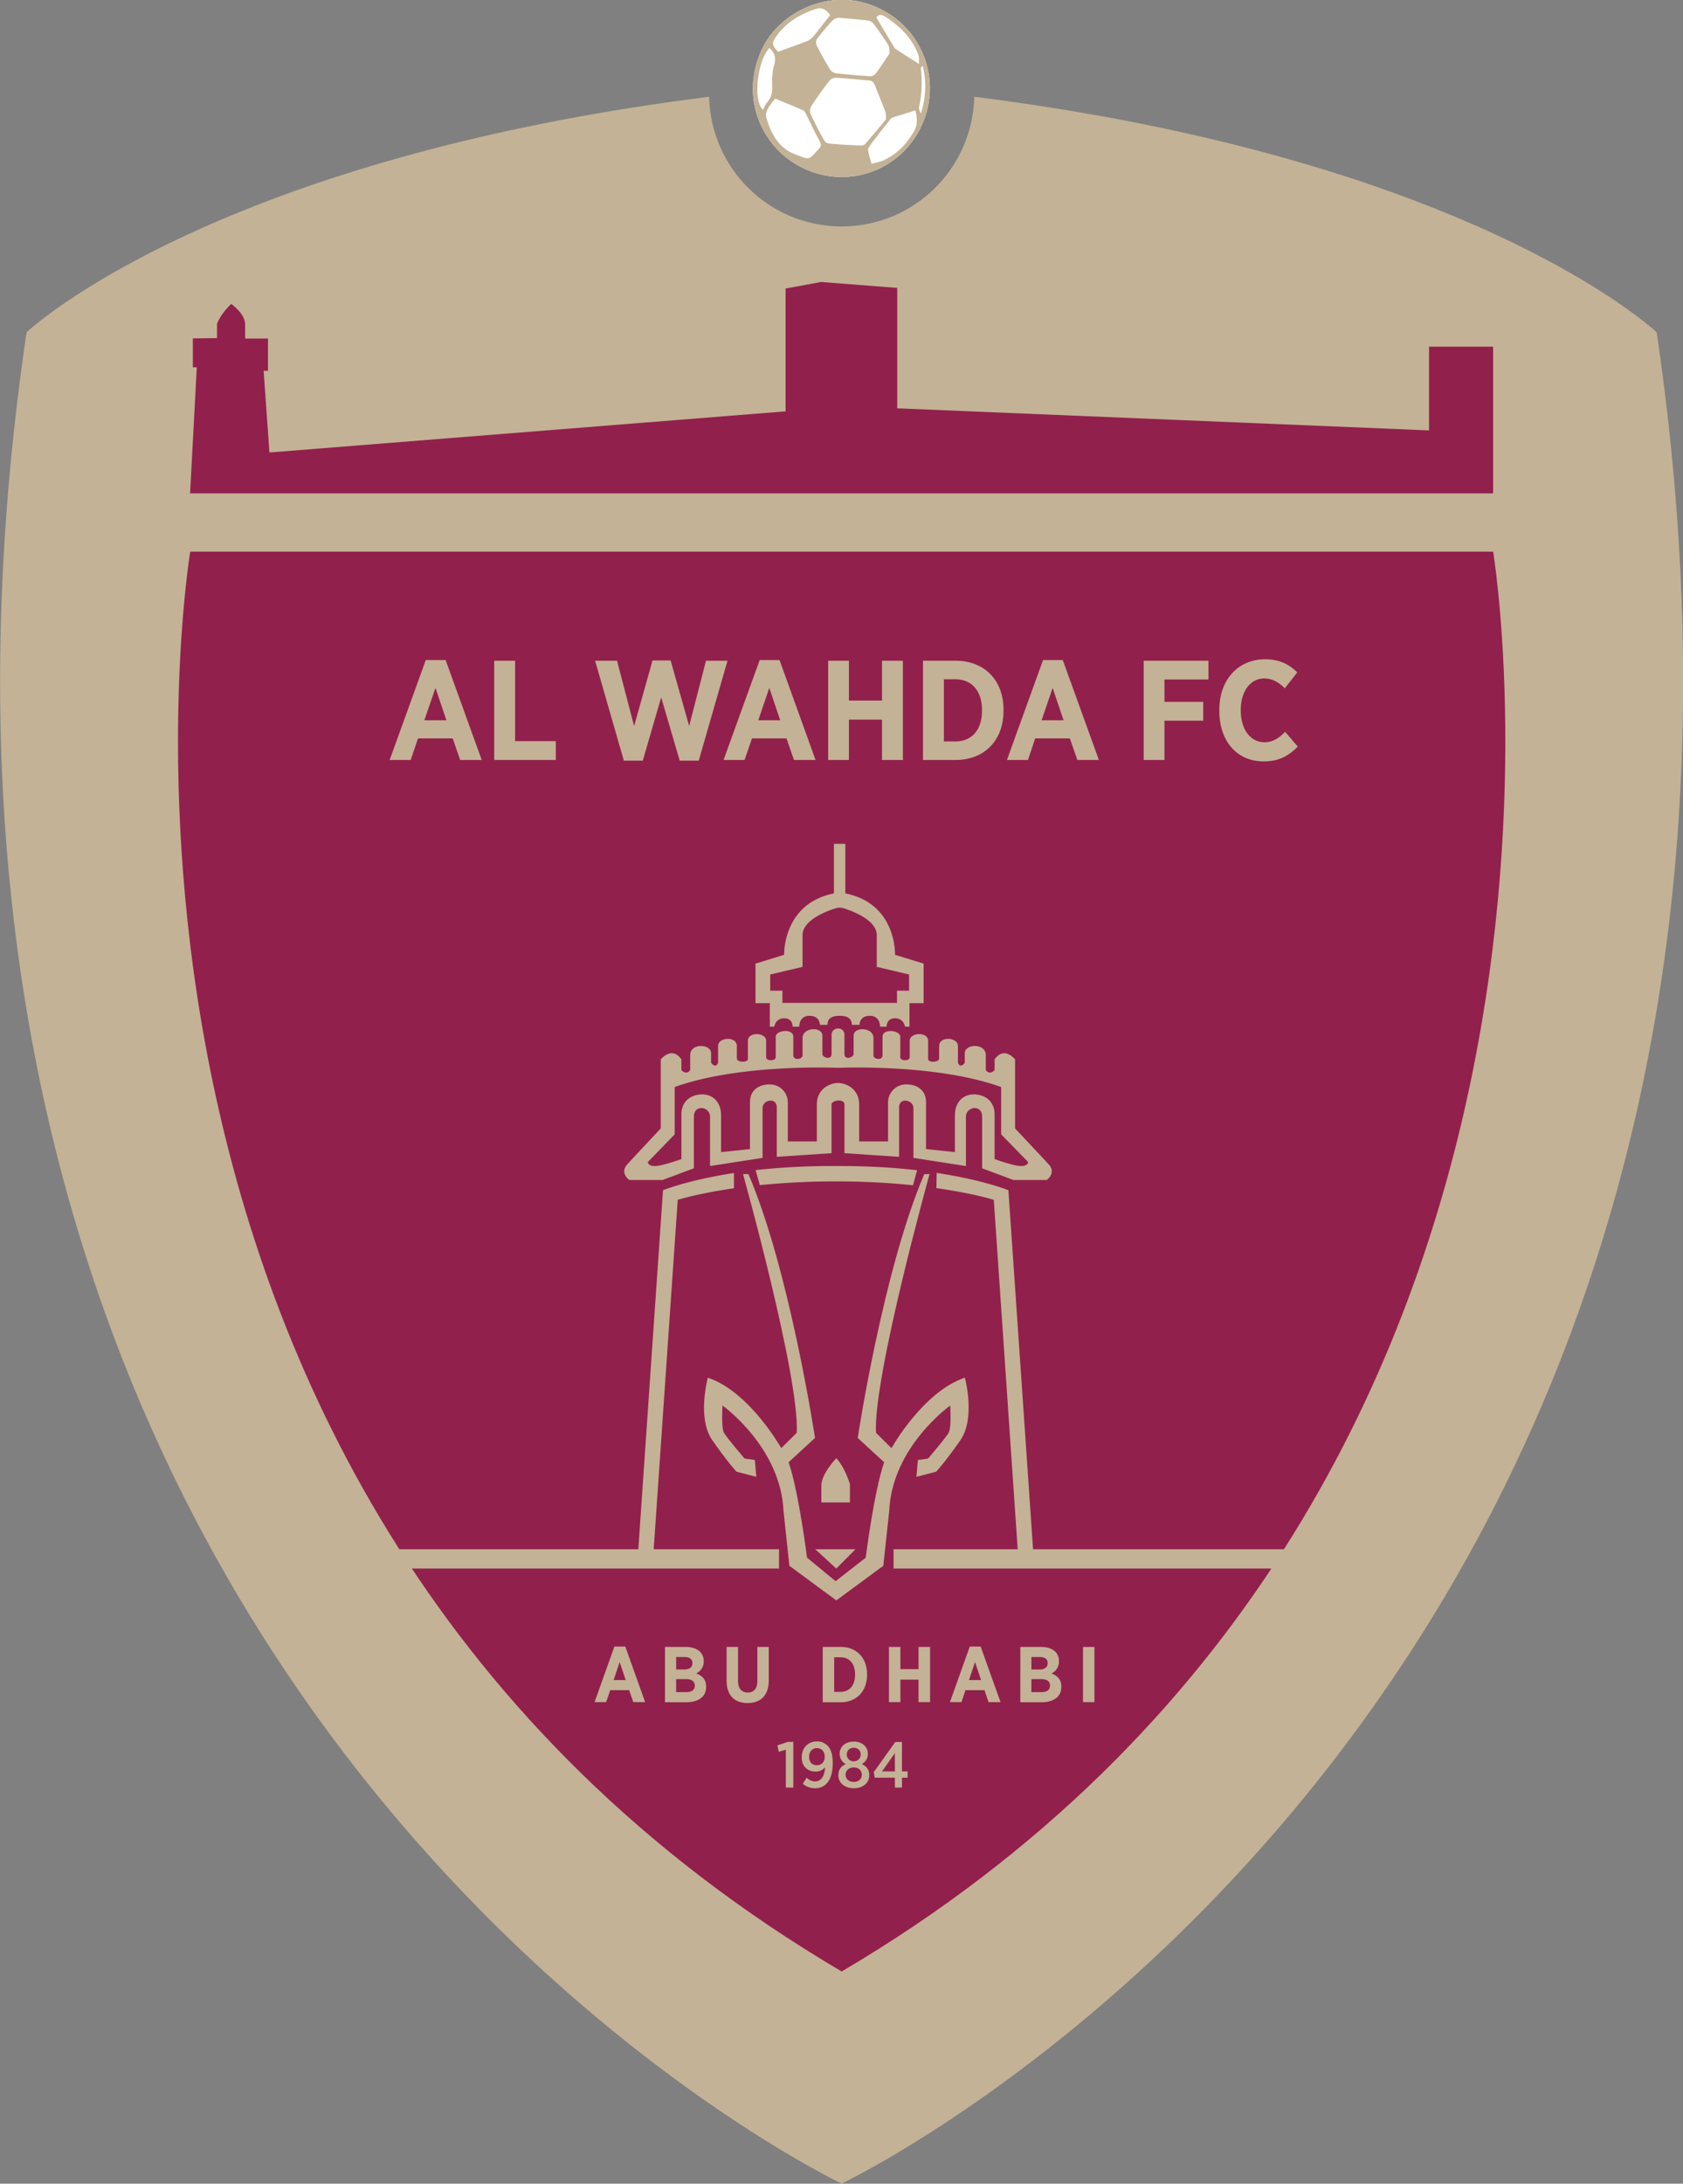 <svg xmlns="http://www.w3.org/2000/svg" width="181.66mm" height="235.541mm" viewBox="0 0 181.66 235.541"><rect x="0" y="0" width="181.66" height="235.541" fill="#808080" stroke="none"/><defs><clipPath id="a" clipPathUnits="userSpaceOnUse"><path d="M504.926 581.25h70.984v67.754h-70.984Z"/></clipPath></defs><g clip-path="url(#a)" style="stroke-width:.07" transform="matrix(3.63 0 0 -3.63 -1870.868 2351.632)"><path d="M564.652 637.957s-5.398 5.129-20.293 7a3.942 3.942 0 0 0-7.882 0c-14.899-1.871-20.297-7-20.297-7-5.992-40.719 24.238-55.008 24.238-55.008s30.227 14.289 24.234 55.008" style="fill:#c3b295;fill-opacity:1;fill-rule:nonzero;stroke:none;stroke-width:.07"/><path d="M542.781 644.074a2.608 2.608 0 0 0-3.558-1.211c-1.227.61-1.875 2.168-1.125 3.606.547 1.043 2.101 1.832 3.554 1.054a2.62 2.62 0 0 0 1.129-3.449" style="fill:#fff;fill-opacity:1;fill-rule:nonzero;stroke:none;stroke-width:.07"/><path d="M542.77 644.449c.148.465.179.934.058 1.43-.027-.035-.055-.051-.055-.066.04-.387.032-.774-.054-1.153-.016-.062.031-.14.051-.211m-4.5 1.957c-.368-.383-.489-1.578-.192-1.836.039.071.063.149.113.207.141.157.176.325.161.532-.008.195.003.402.058.589.063.211.02.364-.14.508m4.449-.476c-.008.086.011.179-.016.254-.183.515-.555.875-1.008 1.164-.113.07-.203.047-.242-.043.184-.309.356-.594.524-.879a.225.225 0 0 1 .074-.067c.207-.136.418-.269.668-.429m-2.641 1.457c-.176.211-.273.242-.535.144-.406-.152-.766-.371-1.031-.726-.184-.246-.184-.297.015-.512.297.109.578.207.86.316a.501.501 0 0 1 .179.129c.172.207.336.426.512.649m1.227-4.422c.121.035.234.051.336.094.41.179.707.488.929.875.114.203.094.406.039.617-.238-.074-.461-.141-.683-.211-.031-.012-.059-.047-.082-.078a30.527 30.527 0 0 1-.574-.739c-.032-.046-.075-.109-.067-.156.02-.129.063-.254.102-.402m-2.867 1.937c-.125-.175-.325-.355-.254-.593.144-.461.363-.887.871-1.071.425-.16.375-.175.695.184.066.074.063.129.016.211-.149.273-.282.558-.422.84-.02.031-.043.07-.074.082-.27.117-.543.23-.832.347m3.406 1.344c-.008.063.004.172-.039.246a8.674 8.674 0 0 1-.434.629.261.261 0 0 1-.152.098c-.293.035-.586.062-.883.086a.28.28 0 0 1-.18-.071 6.96 6.96 0 0 1-.472-.558c-.036-.047-.032-.153 0-.211.121-.238.25-.473.39-.699a.264.264 0 0 1 .168-.11c.34-.039.68-.066 1.02-.09a.22.22 0 0 1 .164.075c.137.183.262.375.418.605m-.11-1.965c-.004.082.008.164-.015.231-.102.265-.215.527-.317.797-.035.093-.093.129-.187.136-.324.024-.649.059-.973.078a.253.253 0 0 1-.191-.093 11.067 11.067 0 0 1-.535-.75.297.297 0 0 1-.024-.231c.125-.269.262-.531.406-.789a.214.214 0 0 1 .145-.094c.305-.027.613-.046.918-.058.055-.004.125.012.156.047.207.234.406.476.617.726m1.047-.207a2.608 2.608 0 0 0-3.558-1.211c-1.227.61-1.875 2.168-1.125 3.606.547 1.043 2.101 1.832 3.554 1.054a2.62 2.62 0 0 0 1.129-3.449" style="fill:#c3b295;fill-opacity:1;fill-rule:nonzero;stroke:none;stroke-width:.07"/><path d="M559.789 633.172h-38.746l.199 3.746h-.117v.859l.719.008v.426s.094.281.422.59c0 0 .414-.285.414-.613v-.415h.679v-.96h-.129l.172-2.426 15.348 1.222v3.649l1.051.195 2.269-.176v-3.578l15.813-.656v2.488h1.906M521.047 631.441s-4.656-28.039 19.371-42.191c24.023 14.152 19.371 42.191 19.371 42.191" style="fill:#92204c;fill-opacity:1;fill-rule:nonzero;stroke:none;stroke-width:.07"/><path d="m540.238 600.848.895.699s.242 1.941.547 2.836l-.785.722s.753 4.981 1.98 7.84h.156s-1.679-6.027-1.593-7.687l.46-.457s.938 1.679 2.184 2.094c0 0 .324-1.2-.133-1.856-.457-.656-.719-.937-.719-.937l-.589-.153.043.5.304.043s.524.613.61.766c.09.152.047.808.047.808s-1.727-1.222-1.813-3.125l-.176-1.636-1.398-1.028-1.395 1.028-.175 1.636c-.09 1.903-1.813 3.125-1.813 3.125s-.043-.656.043-.808c.086-.153.613-.766.613-.766l.305-.043.043-.5-.59.153s-.262.281-.719.937c-.461.656-.132 1.856-.132 1.856 1.242-.415 2.183-2.094 2.183-2.094l.461.457c.086 1.66-1.598 7.687-1.598 7.687h.161c1.226-2.859 1.98-7.84 1.98-7.84l-.785-.722c.305-.895.547-2.836.547-2.836" style="fill:#c3b295;fill-opacity:1;fill-rule:nonzero;stroke:none;stroke-width:.07"/><path d="M539.633 601.797h1.195l-.57-.574M539.813 603.188h.851v.542s-.152.508-.406.77c0 0-.445-.457-.445-.816M526.711 601.223h11.844v.574H526.71ZM541.961 601.223h11.969v.574H541.96ZM545.75 613.184c-.219 0-.785.207-.785.207v1.32c0 .437-.328.602-.621.602-.297 0-.559-.211-.559-.625v-1.09l-.859.09v1.386c0 .403-.309.535-.582.535a.535.535 0 0 1-.547-.546v-1.149h-.859v1.098c0 .453-.368.636-.629.64-.262-.004-.629-.187-.629-.64v-1.098h-.864v1.149a.534.534 0 0 1-.543.546c-.273 0-.582-.132-.582-.535v-1.386l-.859-.09v1.09c0 .414-.262.625-.559.625-.293 0-.621-.165-.621-.602v-1.32s-.566-.207-.789-.207c-.215 0-.207.121-.207.121l.797.82v1.406c1.82.657 4.469.586 4.856.571.382.015 3.035.086 4.851-.571v-1.406l.801-.82s.008-.121-.211-.121m.82.054c-.242.262-.996 1.063-.996 1.063v2.051s-.324.414-.609 0v-.317s-.137-.168-.262 0v.445c0 .364-.625.34-.625.055v-.281s-.129-.191-.203 0v.496c0 .266-.559.301-.559 0v-.367c0-.129-.328-.129-.328-.02v.543c0 .274-.547.254-.547 0v-.488c0-.121-.281-.121-.281 0v.609c0 .196-.527.254-.527 0v-.547c0-.171-.27-.128-.27-.007v.515c0 .325-.59.344-.59.071v-.543c0-.11-.273-.196-.273 0v.566c0 .262-.383.242-.383 0v-.566c0-.196-.273-.11-.273 0v.543c0 .273-.59.254-.59-.071v-.515c0-.121-.274-.164-.274.007v.547c0 .254-.523.196-.523 0v-.609c0-.121-.285-.121-.285 0v.488c0 .254-.543.274-.543 0v-.543c0-.109-.328-.109-.328.02v.367c0 .301-.559.266-.559 0v-.496c-.074-.191-.207 0-.207 0v.281c0 .285-.621.309-.621-.055v-.445c-.125-.168-.262 0-.262 0v.317c-.285.414-.613 0-.613 0v-2.051s-.754-.801-.992-1.063c-.242-.261.055-.468.055-.468h.992l.929.347v1.531c0 .383.481.305.481 0v-1.464l1.562.242v1.484c0 .238.422.336.422.012v-1.465l1.629.109v1.446c0 .133.383.183.383 0v-1.446l1.625-.109v1.465c0 .324.426.226.426-.012v-1.484l1.562-.242v1.464c0 .305.481.383.481 0v-1.531l.929-.347h.993s.297.207.054.468" style="fill:#c3b295;fill-opacity:1;fill-rule:nonzero;stroke:none;stroke-width:.07"/><path d="M545.375 612.465s-.73.301-2.133.515l-.008-.453c1.106-.156 1.707-.347 1.707-.347l.719-10.504h.457M540.258 613.184h-.035a20.73 20.73 0 0 1-2.364-.121l.125-.446c.606.059 1.313.106 2.118.11h.281c.82-.004 1.543-.051 2.156-.114l.121.446c-.68.078-1.48.129-2.402.125M537.215 612.977c-1.387-.215-2.11-.512-2.11-.512l-.742-10.789h.457l.723 10.504s.586.187 1.672.343M542.422 618.395h-.359v-.364h-3.407v.364h-.363v.48l.961.227v.941c0 .543 1.043.816 1.043.816h.121s1.043-.273 1.043-.816v-.941l.961-.227zm-.418 1.066s.059 1.519-1.477 1.824v1.473h-.339v-1.473c-1.532-.305-1.481-1.824-1.481-1.824l-.852-.262v-1.176h.426v-.699h.133s.031.25.293.25c.266 0 .254-.25.254-.25h.195s-.011.324.305.324.309-.269.309-.269h.226c0 .129.055.269.359.269.309 0 .364-.14.364-.269h.23s-.011.269.305.269.305-.324.305-.324h.195s-.012.25.25.25c.266 0 .297-.25.297-.25h.133v.699h.421v1.176M528.664 626.43l-.324.961-.332-.961zm-.613 1.789h.59l1.074-2.969h-.641l-.222.641h-1.032l-.218-.641h-.625M530.086 628.199h.621v-2.39h1.211v-.559h-1.832M533.086 628.199h.652l.508-1.941.547 1.949h.539l.551-1.949.5 1.941h.64l-.855-2.969h-.566l-.551 1.879-.547-1.879h-.563M538.59 626.43l-.324.961-.328-.961zm-.61 1.789h.59l1.071-2.969H539l-.223.641h-1.027l-.219-.641h-.625M540.016 628.199h.617v-1.183h.984v1.183h.621v-2.949h-.621v1.199h-.984v-1.199h-.617M543.457 627.648v-1.847h.344c.469 0 .789.324.789.91v.023c0 .586-.32.914-.789.914zm-.621.551h.969c.867 0 1.425-.59 1.425-1.453v-.039c0-.863-.558-1.457-1.425-1.457h-.969M547.016 626.43l-.325.961-.328-.961zm-.61 1.789h.586l1.074-2.969h-.64l-.223.641h-1.031l-.215-.641h-.625M549.398 628.199h1.926v-.558h-1.308v-.664h1.152v-.559h-1.152v-1.168h-.618M551.648 626.703v.039c0 .895.563 1.5 1.356 1.5.445 0 .73-.16.961-.39l-.371-.473c-.18.18-.367.293-.614.293-.398 0-.695-.367-.695-.938v-.015c0-.586.309-.942.703-.942.242 0 .418.11.617.309l.375-.438c-.269-.273-.558-.441-1.015-.441-.785 0-1.317.594-1.317 1.496M533.996 597.91l-.18.535-.179-.535zm-.336.996h.324l.59-1.652h-.351l-.125.355h-.563l-.121-.355h-.344M535.793 597.938h-.297v-.387h.305c.152 0 .25.066.25.195 0 .117-.086.192-.258.192m.187.476c0 .117-.085.18-.23.18h-.254v-.371h.238c.149 0 .246.062.246.187zm-.816.481h.613c.18 0 .336-.051.426-.141a.39.39 0 0 0 .113-.281v-.008c0-.192-.109-.297-.222-.36.176-.066.293-.175.293-.39v-.012c0-.297-.239-.453-.598-.453h-.625M536.996 597.891v1.004h.34v-1.008c0-.231.109-.348.289-.348.176 0 .285.113.285.34v1.016h.34v-.997c0-.453-.25-.671-.629-.671s-.625.218-.625.664M540.195 598.586v-1.027h.188c.258 0 .433.183.433.507v.012c0 .328-.175.508-.433.508zm-.34.309h.532c.476 0 .785-.329.785-.809v-.023c0-.481-.309-.813-.785-.813h-.532M541.824 598.895h.34v-.661h.539v.661h.344v-1.641h-.344v.668h-.539v-.668h-.34M544.563 597.91l-.18.535-.18-.535zm-.336.996h.324l.59-1.652h-.356l-.121.355h-.566l-.118-.355h-.343M546.359 597.938h-.3v-.387h.304c.157 0 .25.066.25.195 0 .117-.086.192-.254.192m.184.476c0 .117-.082.18-.23.18h-.254v-.371h.238c.148 0 .246.062.246.187zm-.813.481h.61c.183 0 .336-.051.43-.141a.403.403 0 0 0 .109-.281v-.008a.386.386 0 0 0-.223-.36c.176-.066.293-.175.293-.39v-.012c0-.297-.238-.453-.594-.453h-.625M547.594 597.254h.34v1.64h-.34ZM538.758 595.84l-.211-.063-.039.192.312.105h.16v-1.359h-.222M539.914 595.629c0 .152-.09.258-.234.258-.145 0-.231-.11-.231-.258 0-.156.09-.25.235-.25.14 0 .23.105.23.25m.008-.313a.355.355 0 0 0-.281-.125c-.231 0-.411.149-.411.422v.008c0 .27.188.465.446.465a.42.42 0 0 0 .32-.125c.094-.094.156-.242.156-.52v-.011c0-.469-.199-.735-.523-.735a.555.555 0 0 0-.367.133l.113.18c.078-.07.16-.11.258-.11.191 0 .285.2.289.418M540.984 595.699v.004c0 .113-.086.195-.207.195-.117 0-.207-.078-.207-.195v-.004a.2.2 0 0 1 .207-.203c.118 0 .207.082.207.203m.032-.605v.004c0 .132-.102.215-.239.215-.136 0-.242-.083-.242-.215v-.004c0-.121.098-.211.242-.211.149 0 .239.09.239.211m-.696-.016v.008c0 .164.086.269.219.328a.337.337 0 0 0-.18.301v.008c0 .211.176.359.418.359.243 0 .418-.148.418-.359v-.008a.33.33 0 0 0-.179-.301c.132-.062.222-.16.222-.324v-.008c0-.238-.199-.387-.461-.387-.261 0-.457.153-.457.383M542 595.195v.543l-.383-.543zm0-.187h-.598l-.031.164.641.898h.199v-.875h.168v-.187h-.168v-.293H542" style="fill:#c3b295;fill-opacity:1;fill-rule:nonzero;stroke:none;stroke-width:.07"/></g></svg>